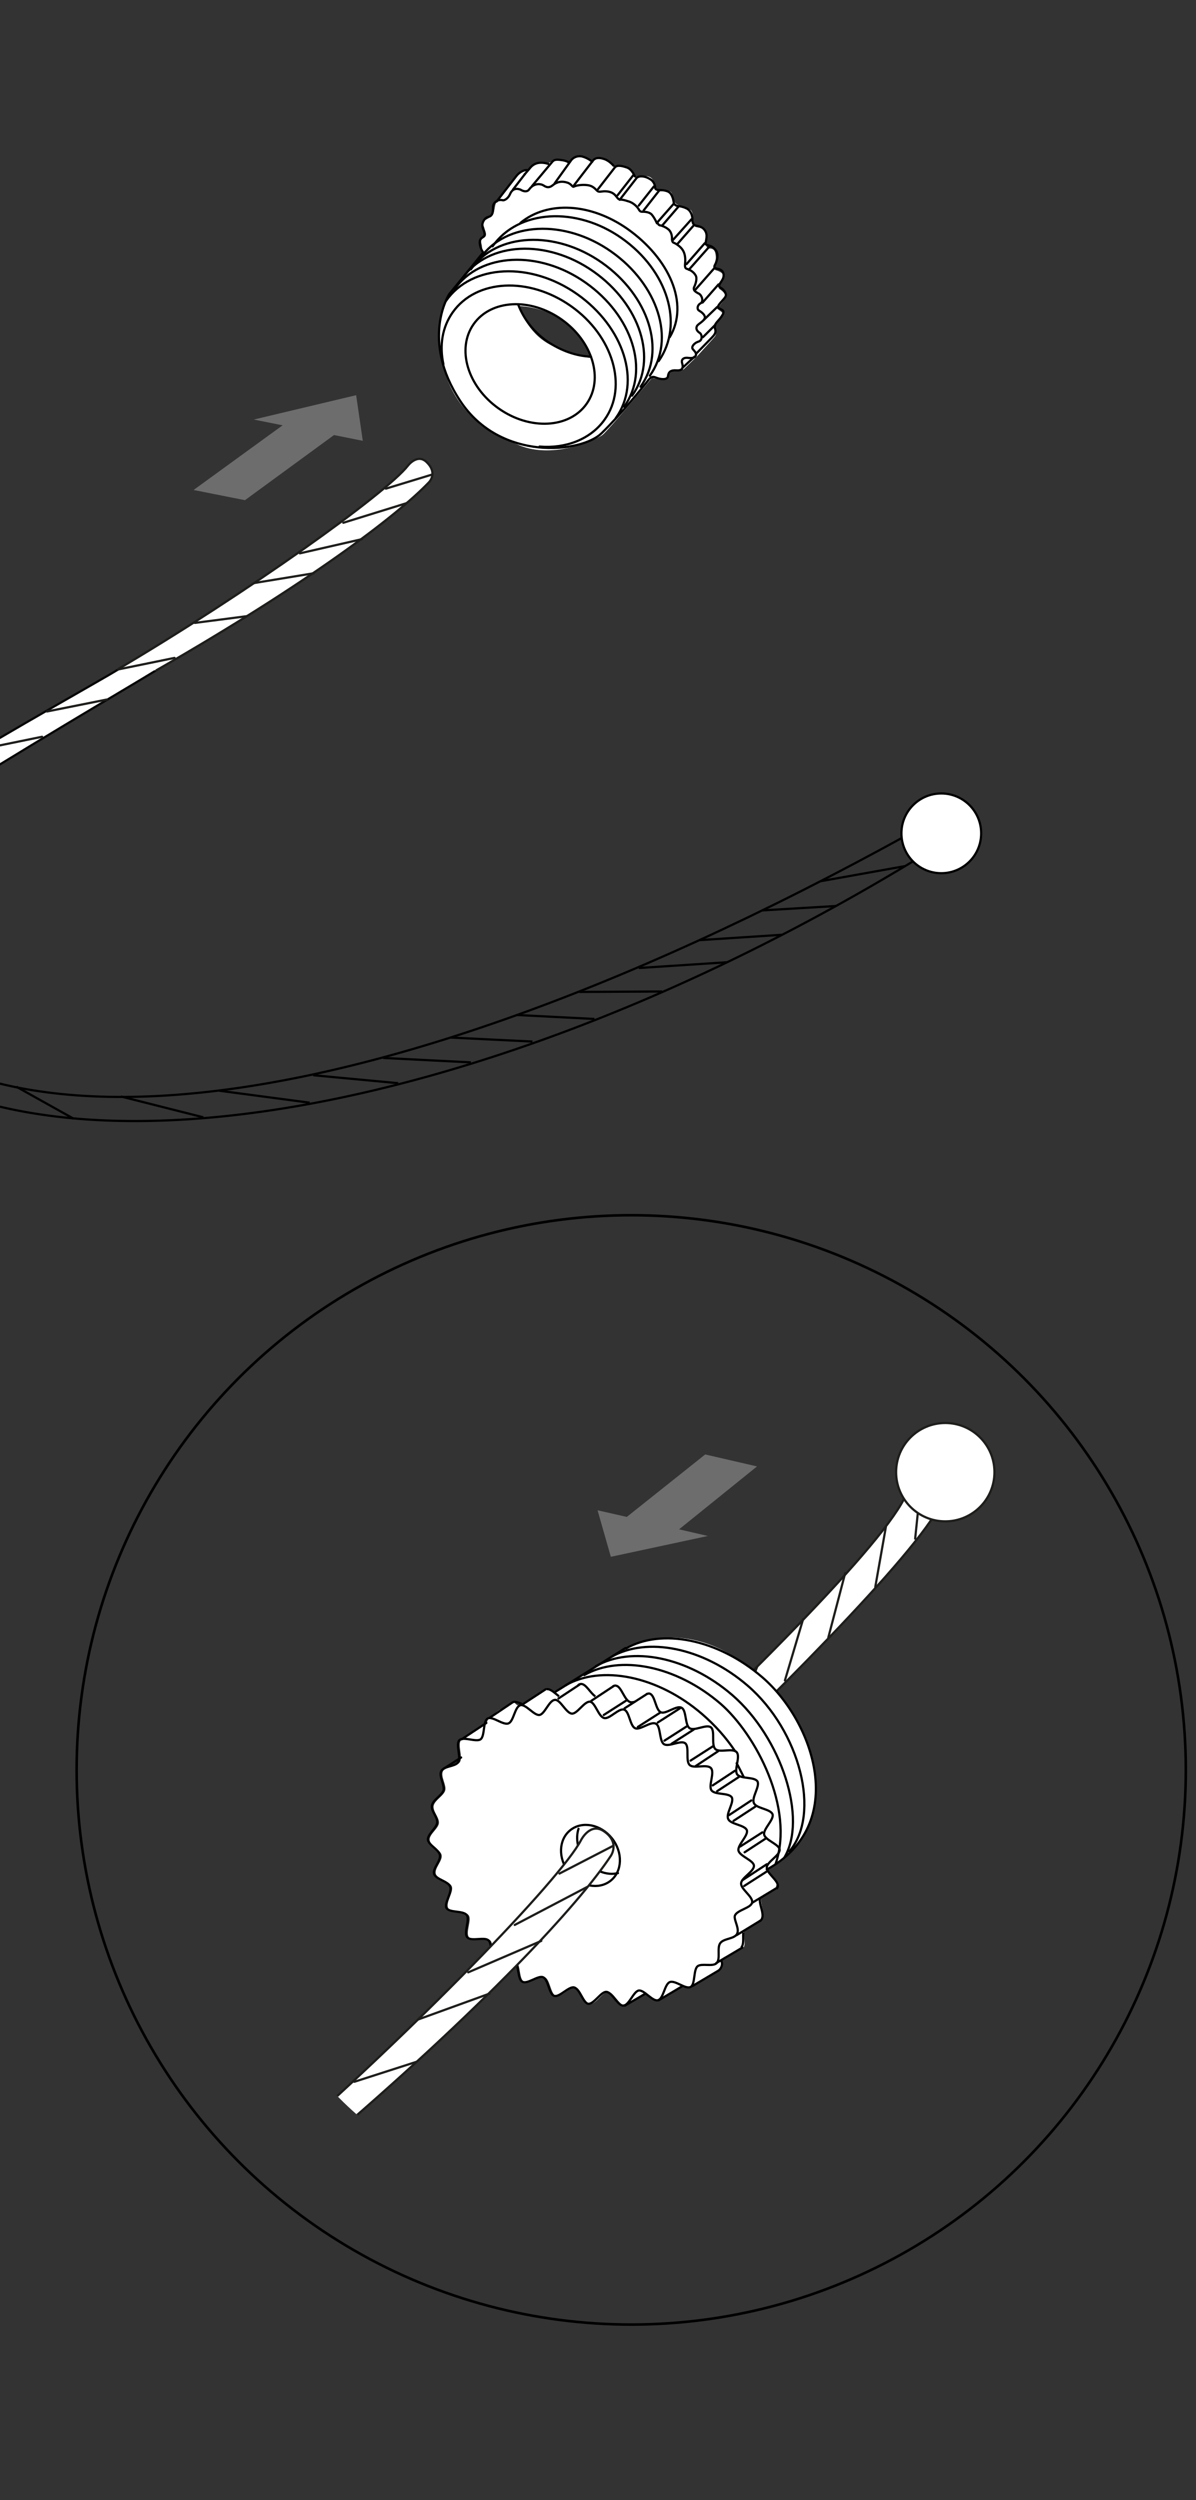 <?xml version="1.0" encoding="utf-8"?>
<!-- Generator: $$$/GeneralStr/196=Adobe Illustrator 27.6.0, SVG Export Plug-In . SVG Version: 6.00 Build 0)  -->
<svg version="1.1" id="Ebene_2_00000182498870091850316810000012773059943483318168_"
	 xmlns="http://www.w3.org/2000/svg" xmlns:xlink="http://www.w3.org/1999/xlink" x="0px" y="0px" width="270px" height="564.3px"
	 viewBox="0 0 270 564.3" style="enable-background:new 0 0 270 564.3;" xml:space="preserve">
<rect x="0" y="0" width="270" height="564.3" fill="#333333" stroke="none"/>
<style type="text/css">
	.st0{fill:#FFFFFF;}
	.st1{fill:none;stroke:#000000;stroke-width:0.5;stroke-linecap:round;stroke-linejoin:round;stroke-miterlimit:10;}
	.st2{fill:none;stroke:#1D1D1B;stroke-width:0.5;stroke-linecap:round;stroke-linejoin:round;stroke-miterlimit:10;}
	.st3{fill:#FFFFFF;stroke:#070707;stroke-width:0.5;stroke-linecap:round;stroke-linejoin:round;stroke-miterlimit:10;}
	.st4{fill:#FFFFFF;stroke:#1D1D1B;stroke-width:0.5;stroke-linecap:round;stroke-linejoin:round;stroke-miterlimit:10;}
	.st5{fill:none;stroke:#000000;stroke-width:0.5;stroke-miterlimit:10;}
	.st6{fill:#FFFFFF;stroke:#000000;stroke-width:0.5;stroke-miterlimit:10;}
	.st7{clip-path:url(#SVGID_00000017497660170510843480000003797419740999439260_);}
	.st8{fill:none;stroke:#000000;stroke-width:0.5;stroke-linecap:round;stroke-miterlimit:10;}
	.st9{fill:none;stroke:#000000;stroke-width:0.583;stroke-miterlimit:10;}
	.st10{fill:#6D6D6D;}
</style>
<g>
	<path class="st0" d="M162.5,65.3c-0.7-0.6,0-1.2,0.7-2.3c0.7-1.1-0.8-1.8-1.6-2c-0.9-0.2,0.1-2,0-3c-0.1-1-0.2-1.9-1.4-1.9
		c-1.2-0.1-0.9-1.8-0.8-3.3c0.2-1.5-1.7-1.3-2.4-1.6c-0.8-0.2-0.2-3.2-1.1-3.8c-0.8-0.6-2.3-0.9-3.1-1.3c-0.8-0.4-0.8-1.9-1.2-2.6
		c-0.4-0.7-2.1-0.3-2.9-0.3c-0.8-0.1-0.7-2.5-1.9-3.2c-1.2-0.7-3.4,0.2-3.4,0.2s-0.2-1.5-1.6-2.4c-1.5-0.9-3.2-0.2-3.2-0.2
		s-0.3-0.9-1.8-1.7c-1.5-0.8-3.3,0.6-3.3,0.6s-0.1-0.5-2.2-1c-2.1-0.5-2.9,1.6-2.9,1.6s-1.2-1.4-2.4-1.1c-1.2,0.3-2.4,0.9-2.4,0.9
		s-1.7-0.5-2.9,0.2c-1.2,0.6-1.7,1.4-1.7,1.4s-0.9-0.2-2.1,0.8c-1.2,0.9-4.1,5.6-4.8,6.3c-0.5,0.6-0.4,2.8-1.1,3.1
		c-0.8,0.3-0.1,0.3-1.3,0.9c-1.2,0.7-0.7,0.8-0.4,1.7c0.2,0.9,0.9,1.9-0.1,2.4c-1,0.4-0.4,1.4-0.4,1.9s0.2,1.9,0.2,1.9l-5.2,5.9
		c0,0-4.3,4.7-4.5,11.1c-0.2,6.4,1.1,14.3,8.6,20.9c0,0,1.4,1.8,9.3,5.1c7.9,3.3,17.6-1.4,18.8-2.3c1.2-0.9,11.2-12.9,11.2-12.9
		s2,0.4,2.8,0.4c0.8,0,0.8-1.5,1.9-1.9c1.1-0.4,2.4-0.4,2.4-0.4l3-2.9c0,0,3-3.3,3.9-4.3c1-1,0-2.3,0-2.3s2-2.6,2-3
		c0-0.4-1.3-1.2-1.3-1.2s1.4-1.7,1.8-2.3C164.1,66.7,163.3,65.8,162.5,65.3z M124.2,77.8c-5.3-2.7-7.1-8.7-7.1-8.7s4.2-0.1,9.1,2.6
		c4.9,2.7,7.3,9.1,7.3,9.1S129.5,80.5,124.2,77.8z"/>
	<g>
		<g>
			<path class="st1" d="M101.3,66.7"/>
		</g>
		<g>
			<path class="st1" d="M120.1,42l4.6-5.5c0.5-0.6,1.2-0.5,2.5-0.3c0.5,0.1,1.2,0.4,1.2,0.4"/>
			<path class="st1" d="M124.9,41.2"/>
			<line class="st1" x1="115.8" y1="42.8" x2="118.5" y2="39.3"/>
			<path class="st1" d="M112.1,45.5l4.5-5.8c0.7-0.9,1.8-1.4,2.4-1.3"/>
			<path class="st1" d="M125.2,41.4l3.8-5.3c0.5-0.6,1.5-1.1,2.7-0.7c1.2,0.4,2,1.1,2,1.1"/>
			<path class="st1" d="M129.6,41.8"/>
			<path class="st1" d="M129.6,41.8l4.3-5.6c0.5-0.6,1.3-0.7,2.5-0.3s2.1,1.5,2.1,1.5"/>
			<path class="st1" d="M135,42.7"/>
			<path class="st1" d="M135,42.7l3.8-4.9c0.5-0.6,1.5-0.4,2.7,0s1.8,2,1.8,2"/>
			<path class="st1" d="M139.9,45"/>
			<path class="st1" d="M152.1,45.8c0,0-0.1-1.4-0.8-2.2c-0.7-0.8-2.6-0.7-2.6-0.7c-0.4,0-0.9-0.2-0.8-0.7c0,0-0.1-1.2-1.2-1.8
				c-1.1-0.7-2.5-0.8-3-0.2l-3.8,4.9c0,0,0.3-0.2,1.8,0.3c1.6,0.4,2.4,1.7,2.4,1.7c0.3,0.5,0.4,0.7,0.9,0.7c0,0,1.4-0.1,2.1,0.6
				c0.7,0.8,1.2,2,1.2,2"/>
			<line class="st1" x1="143" y1="39.5" x2="139.4" y2="44.1"/>
			<line class="st1" x1="144.2" y1="46.4" x2="147.6" y2="42.1"/>
			<line class="st1" x1="145.3" y1="47.5" x2="148.9" y2="42.9"/>
			<path class="st1" d="M157.7,77.1"/>
			<path class="st1" d="M152.1,45.8c0.1,0.4,0.6,0.7,1,0.7c0,0,1.8,0.2,2.5,1c0.7,0.8,0.7,1.8,0.7,1.8c0,0.5,0,1.4,0.7,1.6
				c0.7,0.2,1.7,0.2,2.3,1.4c0.6,1.2-0.3,2.7,0.1,2.9c0.6,0.3,1.4,0.2,2.2,1.3c0.8,1.1,0.1,2.7-0.1,3.1c-0.2,0.4-0.6,0.9,0.6,1.1
				c1.2,0.2,1.5,1.3,1.1,2.2s-1.3,1.6-0.6,2c0.8,0.4,1.5,1.4,1.2,2c-0.2,0.6-2.2,2.2-1.6,2.6c0.5,0.4,1.6,0.4,0.9,1.6
				s-1.7,1.8-1.7,2.5"/>
			<line class="st1" x1="149.5" y1="50.9" x2="153.2" y2="46.6"/>
			<line class="st1" x1="151.8" y1="54.3" x2="156.1" y2="49.5"/>
			<line class="st1" x1="152.9" y1="55.1" x2="156.5" y2="51"/>
			<line class="st1" x1="155" y1="59.6" x2="159.1" y2="54.9"/>
			<line class="st1" x1="155.5" y1="60.9" x2="160.1" y2="55.7"/>
			<line class="st1" x1="156.8" y1="65.6" x2="161.2" y2="60.6"/>
			<line class="st1" x1="158.6" y1="68.3" x2="162.2" y2="64.2"/>
			<line class="st1" x1="158.9" y1="72.2" x2="161.9" y2="69.3"/>
			<line class="st1" x1="158.7" y1="76.1" x2="161.4" y2="73.4"/>
			<line class="st1" x1="154.1" y1="83" x2="156.8" y2="80.5"/>
			<line class="st1" x1="148.3" y1="50.3" x2="152" y2="46.1"/>
			<path class="st1" d="M161.3,73.8c0.2,0.7,0.6,1.2-0.6,2.4l-3.6,3.7"/>
			<path class="st1" d="M108.9,57.2c0,0-3,3.7-7.5,9.2c0,0-6.6,10.3,2.5,24.1c9.1,13.8,27.4,11.7,31.9,7.3
				c4.5-4.4,9.6-10.8,9.6-10.8c1.1-1.2,1.4-2.3,2.6-1.8c1.2,0.5,2.7,0.6,2.8-0.3c0.1-0.9,0.6-1.4,1.9-1.3c1.4,0.1,1.6-0.6,1.3-1.6
				c-0.3-0.9,0.4-1.4,1.5-1.2c1.1,0.1,1.5-0.2,1.6-0.6c0.2-0.5-0.3-0.9-0.7-1.4c-0.4-0.5,0.3-1.4,1.3-1.7c1-0.3,0.8-1.7,0.2-2
				c-0.6-0.4-0.9-1-0.5-1.6c0.4-0.5,1.5-1,1.7-1.7c0.2-0.7-0.8-1.4-1.3-1.7c-0.5-0.3-0.4-1.2,0.3-1.6c0.8-0.4,0.4-1.8-0.3-2.2
				c-0.8-0.4-1.4-0.8-1.1-1.5c0.3-0.6,0.8-2,0.3-2.7c-0.4-0.7-1.2-1.2-1.9-1.4c-0.7-0.2-0.4-1-0.4-1.9c0-0.4,0-1.5-0.6-2.4
				c-0.6-0.9-1.7-1.5-2-1.6c-0.3-0.1-0.4-0.5-0.4-0.8c0,0,0.1-1.1-0.5-1.9s-2-1.2-2-1.2c-0.5,0-0.6-0.3-0.9-0.8"/>
			<path class="st1" d="M139.9,45c-0.4,0-0.6-0.5-0.9-0.8c-0.3-0.4-0.9-0.9-2-1c-1.1-0.1-1.5,0.2-2,0c-0.5-0.3-0.9-1.2-2.3-1.4
				c-1.4-0.2-2.7,0.1-3.1,0.3c-0.4,0.3-0.5-0.6-1.6-0.9c-1-0.3-2.1-0.3-3.2,0.6c-1.1,0.9-1.8,0.2-2.2,0c-0.3-0.2-1.9-0.7-3.1,0.9
				c-0.6,0.9-1.7,0.3-2,0.1c-1.1-0.4-1.9-0.1-2.4,1.1c-0.3,0.7-1.1,1.4-1.6,1.3c-1.2-0.3-2.2,0.6-2.2,1.5c0,0.6,0,1.2-0.2,1.6
				c-0.5,1-1.2,0.3-1.9,1.5c-0.8,1.4,0.2,2.1,0.2,3.1c0,0.8-1.1,0.6-1.1,1.8c0,1.3,0.8,2.3,0.8,2.3"/>
			<path class="st1" d="M118.4,39.4l1.2-1.4c0.9-1.2,2.3-1.6,4.2-1"/>
		</g>
		
			<ellipse transform="matrix(0.577 -0.817 0.817 0.577 -16.549 132.52)" class="st1" cx="119.7" cy="82.2" rx="12.3" ry="15.6"/>
		<path class="st1" d="M100.1,82.2c-0.9-4.2-0.3-8.3,2.1-11.7c5.3-7.5,17.2-8.1,26.7-1.4c9.5,6.7,12.9,18.2,7.6,25.6
			c-3.1,4.4-8.7,6.6-14.7,6.1"/>
		<path class="st1" d="M100.7,67.9c5.8-8.3,19.1-8.9,29.6-1.5c10.5,7.4,14.6,19.8,8.7,28"/>
		<path class="st1" d="M102.6,65.3c5.8-8.3,19.1-8.9,29.6-1.5s14.6,19.8,8.7,28"/>
		<path class="st1" d="M104.4,62.8c5.8-8.3,19.1-8.9,29.6-1.5c10.5,7.4,14.6,19.8,8.7,28"/>
		<path class="st1" d="M106.3,60.8c5.8-8.3,19.1-8.9,29.6-1.5s14.6,19.8,8.7,28"/>
		<path class="st1" d="M108.4,58.3c5.8-8.3,19.1-8.9,29.6-1.5s14.6,19.8,8.7,28"/>
		<path class="st1" d="M111.2,55.6c5.8-8.3,18.9-9.1,29.2-1.8c10.3,7.3,14.1,19.4,8.3,27.7"/>
		<path class="st1" d="M117.5,50.3c6.1-5,15.8-4.5,24.2,1.4c9.3,6.6,14,16.8,9.5,24.4"/>
		<path class="st1" d="M133.4,80.5c-3.2-0.1-6.7-1.3-9.8-3.4c-3.2-2.2-5.4-5.2-6.6-8.3"/>
	</g>
</g>
<g>
	<g>
		<g>
			<g>
				<g>
					<path class="st2" d="M-70.9,220.2"/>
					<path class="st2" d="M-56.3,201.3"/>
				</g>
			</g>
			<g>
				<g>
					<path class="st3" d="M-86.6,223c39.7-31.1,107.1-68,113.3-71.9c6.2-3.9,16.8-5.3,10.3-0.9c-6.5,4.4-76.7,44.1-126.3,82.5"/>
				</g>
				<g>
					<path class="st2" d="M2.6,382"/>
					<line class="st2" x1="-62.3" y1="213.1" x2="-80.6" y2="218.4"/>
					<line class="st2" x1="-47.9" y1="203.2" x2="-67.7" y2="209.1"/>
					<line class="st2" x1="-35.5" y1="194.6" x2="-49" y2="196.8"/>
					<line class="st2" x1="-20.7" y1="185" x2="-32.2" y2="185.9"/>
					<line class="st2" x1="-6.2" y1="176" x2="-18.9" y2="177.9"/>
					<line class="st2" x1="9.5" y1="166.3" x2="-4.2" y2="169.1"/>
					<line class="st2" x1="24.1" y1="157.9" x2="10.6" y2="160.6"/>
					<path class="st2" d="M-53.4,196.7"/>
				</g>
			</g>
		</g>
		<g>
			<path class="st4" d="M26.9,150.9c28.9-17.1,60.3-39.5,65.2-45.8c0,0,2.2-2.9,4.3-0.7c2.5,2.5,0.4,4.5,0.4,4.5
				c-7.3,7.6-27.2,22.7-61.5,42.4"/>
			<path class="st4" d="M9.7,161.1"/>
			<g>
				<line class="st2" x1="55.6" y1="139.1" x2="44" y2="140.6"/>
				<line class="st2" x1="70.8" y1="129.4" x2="57.4" y2="131.6"/>
				<line class="st2" x1="81.7" y1="121.7" x2="67.7" y2="124.9"/>
				<line class="st2" x1="91.7" y1="113.6" x2="77.5" y2="118"/>
				<line class="st2" x1="97.6" y1="107.1" x2="87.1" y2="110.3"/>
			</g>
		</g>
		<line class="st2" x1="39.4" y1="148.5" x2="26.7" y2="151.1"/>
	</g>
</g>
<g>
	<g>
		<g>
			<g>
				<path class="st5" d="M-21.8,245.8"/>
			</g>
		</g>
		<g>
			<g>
				<path class="st5" d="M-7,256.1"/>
				<path class="st5" d="M-8.6,240.2"/>
			</g>
		</g>
		<g>
			<g>
				<path class="st5" d="M-32.3,245.2"/>
				<path class="st5" d="M-33.8,229.3"/>
			</g>
		</g>
		<g>
			<g>
				<path class="st5" d="M-41.9,210.6c20.9,53.9,114.3,51,247.4-22.5c0,0-1.9,5.3,8.1,1.7c-109.7,69.1-227.3,85.3-256.9,30"/>
			</g>
			<g>
				<line class="st5" x1="27.3" y1="247.5" x2="45.9" y2="252.2"/>
				<line class="st5" x1="3.7" y1="245.3" x2="16.6" y2="252.5"/>
				<line class="st5" x1="49.5" y1="246.2" x2="69.9" y2="248.9"/>
				<line class="st5" x1="70.7" y1="242.7" x2="89.9" y2="244.5"/>
				<line class="st5" x1="86.5" y1="238.8" x2="106.3" y2="239.8"/>
				<line class="st5" x1="101.8" y1="234.2" x2="120.2" y2="235.1"/>
				<line class="st5" x1="116.6" y1="229.1" x2="134.2" y2="230"/>
				<line class="st5" x1="130.8" y1="223.9" x2="149.5" y2="223.8"/>
				<line class="st5" x1="144.2" y1="218.5" x2="164.1" y2="217.2"/>
				<line class="st5" x1="158" y1="212.2" x2="176.5" y2="211"/>
				<line class="st5" x1="172" y1="205.5" x2="188.8" y2="204.5"/>
				<line class="st5" x1="185.3" y1="198.9" x2="204.3" y2="195.5"/>
				<line class="st1" x1="-16.4" y1="238.6" x2="-6.5" y2="248.4"/>
				<line class="st5" x1="-32.3" y1="226.5" x2="-24" y2="240.3"/>
				<path class="st5" d="M-32.3,233.3"/>
			</g>
		</g>
	</g>
	<circle class="st6" cx="212.5" cy="188.1" r="9"/>
</g>
<g>
	<g>
		<g>
			<g>
				<path class="st4" d="M132.2,413.5c31-29,65.8-63.1,71.9-75.2c0,0,2.1-4.2,5.3-2c3.7,2.5,1.6,5.6,1.6,5.6
					c-9.1,14.3-43.6,48.2-71.4,74.6"/>
				<line class="st2" x1="141.5" y1="414.4" x2="149" y2="397.3"/>
				<line class="st2" x1="153.5" y1="403" x2="159.6" y2="387.4"/>
				<line class="st2" x1="164.7" y1="392.2" x2="170.9" y2="376.3"/>
				<line class="st2" x1="177.2" y1="379.3" x2="181.3" y2="365.5"/>
				<line class="st2" x1="187" y1="369.6" x2="190.8" y2="355.1"/>
				<line class="st2" x1="197.6" y1="358.2" x2="200" y2="344.6"/>
				<line class="st2" x1="206.6" y1="347.3" x2="207.8" y2="335.7"/>
			</g>
			<circle class="st4" cx="213.4" cy="332.3" r="11.1"/>
		</g>
		<g>
			<g>
				<defs>
					<circle id="SVGID_1_" cx="133.4" cy="417.1" r="80.1"/>
				</defs>
				<clipPath id="SVGID_00000080179712793786110380000003328715131284335490_">
					<use xlink:href="#SVGID_1_"  style="overflow:visible;"/>
				</clipPath>
				<g style="clip-path:url(#SVGID_00000080179712793786110380000003328715131284335490_);">
					<g>
						<path class="st0" d="M167.5,375.1c-13.4-9.5-24.8-3.8-24.8-3.8L125.1,382c0,0,0,0-0.8-0.5c-0.8-0.5-1.4,0-1.4,0
							s-3.9,2.5-5,3.3c-1.1,0.7-1.8-0.6-1.8-0.6s-0.5,0.2-2.9,1.5c-1.2,0.6-2,1.5-2.6,2.1c0,0-0.1,0-0.1,0c-0.3,0.2-0.5,0.6-0.6,1.1
							v0l-5,3.5l0,0.1c-0.3,0-0.6,0.1-0.8,0.3c-0.9,0.9,0.5,3.9-0.3,5c-0.8,1-3.2,0.9-3.8,2c-0.6,1.2,0.9,3.2,0.5,4.4
							c-0.4,1.2-2.3,2.1-2.6,3.4c-0.2,1.3,1.2,2.5,1.2,3.8s-2.2,2.6-2.1,3.9c0.1,1.3,2.4,2.2,2.7,3.4c0.3,1.3-1.7,3-1.3,4.3
							c0.4,1.2,3.1,1.6,3.6,2.8c0.5,1.2-1.5,3.7-0.8,4.9c0.6,1.1,3.8,0.5,4.6,1.6c0.8,1-0.8,4,0.1,5c0.8,1,3.8-0.2,4.8,0.7
							c0.9,0.9,0,4.1,1,4.9c1,0.8,3.7-0.9,4.8-0.2c1.1,0.7,0.6,4,1.8,4.6c1.1,0.6,3.6-1.6,4.7-1c1.2,0.5,1.3,3.8,2.5,4.2
							c1.2,0.4,3.3-2.2,4.5-1.9c1.2,0.3,1.9,3.6,3.2,3.7c1.3,0.2,2.8-2.7,4.1-2.7c1.3,0.1,2.5,3.1,3.8,3.1c0.5,0,0.9-0.5,1.3-1
							l3.6-1.7c0,0,0,0,0,0c1,0.7,2.1,1.8,2.8,1.6c0.1,0,0.2-0.1,0.3-0.2c0,0,0,0,0,0l4.9-3h0.8c0.5,0.2,1,0.3,1.3,0.1
							c0,0,0.1,0,0.1-0.1h0.2c0,0,4.1-2.6,5.4-3.4c1.4-0.8,1.2-1.7,1.1-2.5s2.6-1.5,3.5-2.1c0.9-0.5,1.7-0.4,1.7-1.8
							c0-1.3-0.4-2.6,0-2.8c0.4-0.2,3.4-2.1,4-2.7s-0.2-2.8-0.3-4.2c0-1.4,1.1-1.2,2.3-1.9c1.1-0.7,1.4-1.6,1.1-2.3
							c-0.3-0.7-2-2.7-2-2.7s3.1-2,5.5-4.1c2.4-2.1,5.5-7.9,5.6-14.6C184.3,396.6,180.9,384.6,167.5,375.1z"/>
						<g>
							<line class="st8" x1="125.5" y1="381.8" x2="141.2" y2="372"/>
							<path class="st8" d="M141.3,372.1c8-4.6,20.7-2.2,30.8,6.5c11.8,10.2,19.5,33.3,1,43.4"/>
							<path class="st8" d="M138,374c8-4.6,20.7-2.2,30.8,6.5c11.8,10.2,16.6,29,9.4,37.4"/>
							<path class="st8" d="M134.5,376.1c8-4.6,20.7-2.2,30.8,6.5c11.1,9.6,17.1,28,11.7,36.8"/>
							<path class="st8" d="M131.9,378.1c8-4.6,20.7-2.2,30.8,6.5c7.9,6.9,16.7,23.5,12.4,36.1"/>
							<g>
								<path class="st5" d="M166.4,436.5c-0.6,1.2-3,1-3.8,2.1c-0.8,1.1,0.1,3.5-0.8,4.5c-0.9,0.9-3.3,0-4.3,0.7
									c-1,0.8-0.5,4.1-1.6,4.7c-1.1,0.6-3.5-1.6-4.7-1.1c-1.2,0.5-1.4,3.8-2.7,4.1c-1.2,0.3-3.1-2.4-4.3-2.2
									c-1.2,0.2-2.2,3.4-3.5,3.4c-1.2,0.1-2.5-3-3.8-3.1c-1.2-0.1-2.8,2.8-4.1,2.7c-1.2-0.2-1.9-3.4-3.2-3.7
									c-1.2-0.3-3.3,2.3-4.5,1.9c-1.2-0.4-1.3-3.7-2.5-4.2c-1.1-0.5-3.6,1.7-4.7,1c-1.1-0.6-0.7-3.9-1.8-4.6
									c-1.1-0.7-3.8,1-4.8,0.2c-1-0.8,0-4-1-4.9c-0.9-0.9-3.9,0.3-4.8-0.7c-0.9-1,0.6-3.9-0.1-5c-0.8-1.1-3.9-0.5-4.6-1.6
									c-0.6-1.1,1.4-3.7,0.8-4.9c-0.5-1.2-3.2-1.6-3.6-2.8c-0.4-1.2,1.6-3,1.3-4.3c-0.3-1.3-2.5-2.2-2.7-3.4
									c-0.1-1.3,2-2.7,2.1-3.9c0.1-1.3-1.4-2.6-1.2-3.8c0.2-1.3,2.1-2.2,2.6-3.4c0.4-1.2-1.1-3.3-0.5-4.4c0.6-1.2,3.1-1,3.8-2
									c0.8-1.1-0.6-4,0.3-5c0.9-0.9,3.8,0.5,4.8-0.2c1-0.8,0.5-4.1,1.6-4.7c1.1-0.6,3.5,1.6,4.7,1.1c1.2-0.5,1.4-3.8,2.7-4.1
									c1.2-0.3,3.1,2.4,4.3,2.2c1.2-0.2,2.2-3.4,3.5-3.4c1.2-0.1,2.5,3,3.8,3.1c1.2,0.1,2.8-2.8,4.1-2.7c1.2,0.2,1.9,3.4,3.2,3.7
									c1.2,0.3,3.3-2.3,4.5-1.9c1.2,0.4,1.3,3.7,2.5,4.2c1.1,0.5,3.6-1.7,4.7-1c1.1,0.6,0.7,3.9,1.8,4.6c1.1,0.7,3.8-1,4.8-0.2
									c1,0.8,0,4,1,4.9c0.9,0.9,3.9-0.3,4.8,0.7c0.9,1-0.6,3.9,0.1,5c0.8,1.1,3.9,0.5,4.6,1.6c0.6,1.1-1.4,3.7-0.8,4.9
									c0.5,1.2,3.7,1.3,4.2,2.5c0.4,1.2-2.1,3.3-1.9,4.6c0.3,1.3,3.4,2.2,3.5,3.4c0.1,1.3-2.8,2.7-2.9,4c-0.1,1.3,2.7,3,2.5,4.3
									c-0.2,1.3-3.4,1.7-3.9,3C165.6,433.3,167,435.3,166.4,436.5z"/>
								<path class="st5" d="M167.8,436.2c-0.1,1.2,0.2,2.8-0.5,3.4"/>
								<path class="st5" d="M171.6,428.4c-0.4,1.2,1,3.5,0.4,4.7c-0.1,0.3-0.4,0.5-0.6,0.6"/>
								<path class="st5" d="M145.9,382.4c0.3-0.1,0.6-0.2,0.8-0.1c1.2,0.4,1.3,3.7,2.5,4.2c1.1,0.5,3.6-1.7,4.7-1
									c1.1,0.6,0.7,3.9,1.8,4.6c1.1,0.7,3.8-1,4.8-0.2c1,0.8,0,4,1,4.9c0.9,0.9,3.9-0.3,4.8,0.7c0.9,1-0.6,3.9,0.1,5
									c0.8,1.1,3.9,0.5,4.6,1.6c0.6,1.1-1.4,3.7-0.8,4.9c0.5,1.2,3.7,1.3,4.2,2.5c0.4,1.2-2.1,3.3-1.9,4.6
									c0.3,1.3,3.4,2.2,3.5,3.4c0.1,1.3-2.8,2.7-2.9,4c-0.1,1.3,2.7,3,2.5,4.3c0,0.2-0.2,0.4-0.3,0.6"/>
								<path class="st5" d="M138.3,380.7c0.3-0.2,0.5-0.3,0.8-0.2c1.2,0.2,1.9,3.4,3.2,3.7c0.2,0.1,0.8,0,1.1-0.1"/>
								<path class="st5" d="M130.5,380.4c0.2-0.2,0.5-0.3,0.7-0.3c1.1,0,2.1,2.1,3.2,2.8"/>
								<path class="st5" d="M123.4,381.3c0.8-0.2,1.9,0.9,2.8,1.6"/>
								<path class="st5" d="M115.8,384.2c0.4-0.2,1.3,0.1,2,0.4"/>
								<line class="st5" x1="125.9" y1="383.5" x2="130.9" y2="380.2"/>
								<line class="st1" x1="118" y1="384.7" x2="123.2" y2="381.3"/>
								<line class="st1" x1="110.6" y1="387.7" x2="115.8" y2="384.2"/>
								<line class="st1" x1="104.2" y1="392.6" x2="109.8" y2="388.9"/>
								<line class="st1" x1="100.2" y1="399.2" x2="104.1" y2="396.7"/>
								<line class="st1" x1="133.5" y1="383.9" x2="138.5" y2="380.6"/>
								<line class="st8" x1="141" y1="385.6" x2="146" y2="382.4"/>
								<line class="st8" x1="136.3" y1="387.1" x2="141.3" y2="383.9"/>
								<line class="st8" x1="144" y1="389.8" x2="149" y2="386.6"/>
								<line class="st8" x1="148.5" y1="388.8" x2="153.5" y2="385.6"/>
								<line class="st8" x1="150" y1="392.9" x2="155" y2="389.7"/>
								<line class="st8" x1="151.6" y1="393.6" x2="156.6" y2="390.4"/>
								<line class="st8" x1="155.9" y1="397.4" x2="160.9" y2="394.2"/>
								<line class="st8" x1="157.1" y1="398.6" x2="162.1" y2="395.3"/>
								<line class="st8" x1="160.9" y1="403" x2="165.9" y2="399.7"/>
								<line class="st8" x1="161.9" y1="404.3" x2="166.8" y2="401.1"/>
								<line class="st8" x1="164.6" y1="409.7" x2="169.6" y2="406.4"/>
								<line class="st8" x1="165.6" y1="411" x2="170.5" y2="407.8"/>
								<line class="st8" x1="167.1" y1="416.8" x2="172.1" y2="413.6"/>
								<line class="st8" x1="168.1" y1="418.1" x2="173" y2="414.9"/>
								<line class="st8" x1="167.6" y1="424.4" x2="173.1" y2="420.8"/>
								<line class="st8" x1="168" y1="425.7" x2="173" y2="422.5"/>
								<line class="st8" x1="169.8" y1="429.5" x2="175.1" y2="426.3"/>
								<line class="st8" x1="166.3" y1="436.8" x2="171.7" y2="433.5"/>
								<line class="st8" x1="161.7" y1="443.1" x2="167.6" y2="439.6"/>
								<path class="st8" d="M156.3,448.3l5.9-3.5c0.6-0.4,1.1-1.5,0.6-2.2"/>
								<line class="st8" x1="148.7" y1="451.5" x2="153.9" y2="448.4"/>
								<line class="st8" x1="141.1" y1="452.7" x2="145.7" y2="450"/>
								<path class="st8" d="M166.3,398c0.3,0.5,1.4,2.7,1.6,3.1"/>
							</g>
							<path class="st8" d="M127.7,380.4c8-4.6,20.7-2.2,30.8,6.5c2.9,2.5,5.4,5.3,7.4,8.3"/>
							
								<ellipse transform="matrix(0.782 -0.623 0.623 0.782 -231.93 174.414)" class="st8" cx="133.4" cy="418.8" rx="6.2" ry="7.3"/>
							<path class="st8" d="M139.5,422.8c-2.5,0.6-5.4-0.5-7.4-2.9c-1.7-2.2-2.2-4.9-1.5-7.1"/>
						</g>
					</g>
					<g>
						<g>
							<g>
								<g>
									<path class="st2" d="M-43.5,593.7"/>
									<path class="st2" d="M-29.7,567.2"/>
								</g>
							</g>
							<g>
								<g>
									<path class="st3" d="M-62.1,600.7c41.9-47.2,116.5-107.9,123.3-114c6.8-6.2,19.5-10.3,12.5-3.4c-7,6.9-77,64.2-129.5,122.6
										"/>
								</g>
								<g>
									<path class="st2" d="M83.5,776.2"/>
									<path class="st2" d="M127.8,735.5"/>
									<line class="st2" x1="-34.5" y1="583.1" x2="-58" y2="596.1"/>
									<line class="st2" x1="-19" y1="567.6" x2="-42" y2="579.4"/>
									<line class="st2" x1="-5.6" y1="554.3" x2="-21.7" y2="560"/>
									<line class="st2" x1="10.5" y1="539.1" x2="-3.6" y2="542.8"/>
									<line class="st2" x1="26.2" y1="524.8" x2="11" y2="529.9"/>
									<line class="st2" x1="43.4" y1="509.2" x2="27.1" y2="515.8"/>
									<line class="st2" x1="59.5" y1="495.7" x2="43.4" y2="502"/>
									<path class="st2" d="M-27.1,560.8"/>
								</g>
							</g>
						</g>
						<g>
							<path class="st4" d="M61.3,486.4c31.7-27.6,65.3-62.2,69.9-71.1c0,0,2.1-4.1,5.2-1.9c3.6,2.5,1.5,5.5,1.5,5.5
								c-7.2,10.9-28.4,34-66.1,66.1"/>
							<path class="st4" d="M42.4,502.8"/>
							<g>
								<line class="st2" x1="94" y1="465.4" x2="80" y2="469.9"/>
								<line class="st2" x1="110.5" y1="450" x2="94.5" y2="455.8"/>
								<line class="st2" x1="122.2" y1="438.1" x2="105.7" y2="445.2"/>
								<line class="st2" x1="132.6" y1="425.9" x2="116.2" y2="434.5"/>
								<line class="st2" x1="138.5" y1="416.6" x2="126.3" y2="422.9"/>
							</g>
						</g>
						<line class="st2" x1="76.2" y1="480.6" x2="61.1" y2="486.7"/>
					</g>
				</g>
			</g>
		</g>
		<circle class="st9" cx="142.5" cy="399.5" r="125.2"/>
	</g>
	<polygon class="st10" points="159.8,346.7 137.9,351.4 134.9,340.9 141.5,342.4 159.2,328.3 170.9,331 153.3,345.2 	"/>
</g>
<polygon class="st10" points="57.3,94.7 80.4,89.2 81.9,99.5 75.4,98.2 55.3,112.9 43.7,110.6 63.8,96 "/>
</svg>
